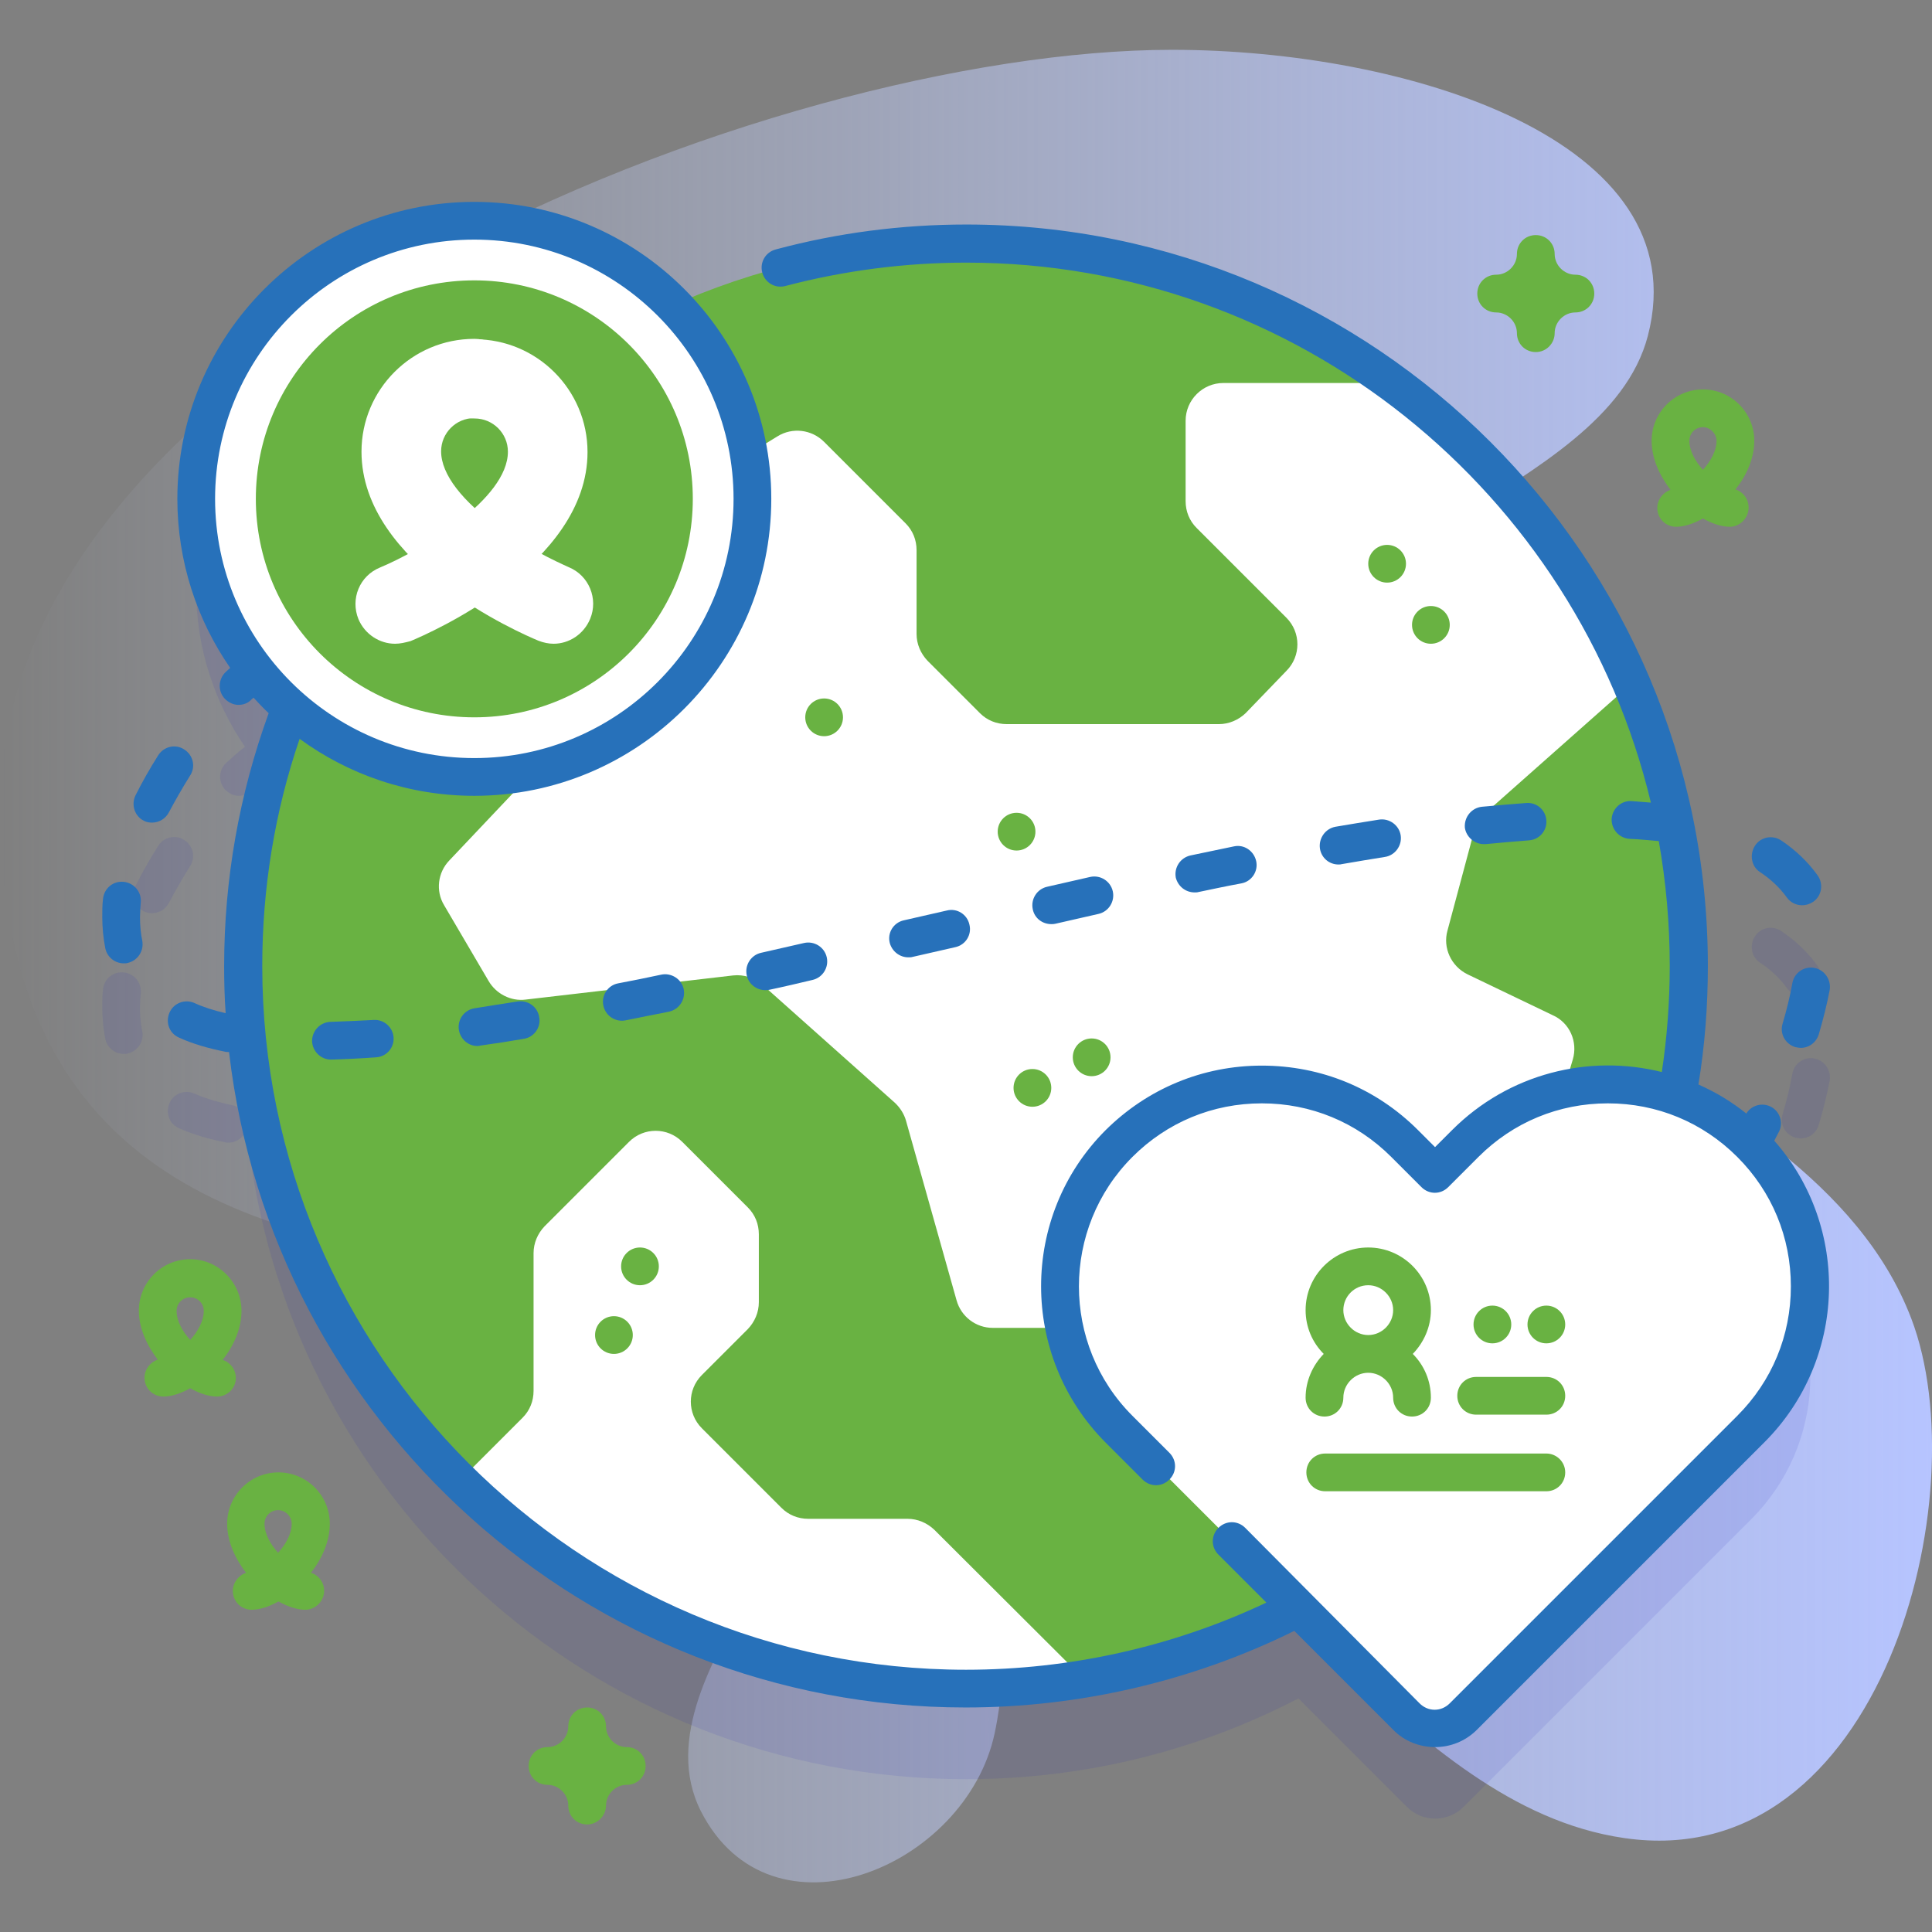 <?xml version="1.0" encoding="utf-8"?>
<!-- Generator: Adobe Illustrator 24.2.1, SVG Export Plug-In . SVG Version: 6.00 Build 0)  -->
<svg version="1.1" id="Layer_1" xmlns:svgjs="http://svgjs.com/svgjs"
	 xmlns="http://www.w3.org/2000/svg" xmlns:xlink="http://www.w3.org/1999/xlink" x="0px" y="0px" viewBox="0 0 512 512"
	 style="enable-background:new 0 0 512 512;" xml:space="preserve">
<rect x="0" y="0" width="512" height="512" fill="#808080" stroke="none"/>
<style type="text/css">
	.st0{fill:url(#SVGID_1_);}
	.st1{opacity:0.1;fill:#2626BB;enable-background:new    ;}
	.st2{fill:#69B242;}
	.st3{fill:#FFFFFF;}
	.st4{fill:#2771BA;}
</style>
<g>
	
		<linearGradient id="SVGID_1_" gradientUnits="userSpaceOnUse" x1="0" y1="338.023" x2="512.01" y2="338.023" gradientTransform="matrix(1 0 0 1 0 -82)">
		<stop  offset="0" style="stop-color:#D1DDFF;stop-opacity:0"/>
		<stop  offset="1" style="stop-color:#B6C4FF"/>
	</linearGradient>
	<path class="st0" d="M506.5,349.4c-27.4-71.8-152.3-84.9-160.4-160.3c-5-46.2,79.3-56.8,90.6-100.1c13.5-51.9-64-75.8-126.1-75.8
		C204.6,13.2,0,93.2,0,213.9C0,417,289.1,267.8,199.7,420.8c-10.7,18.3-23.5,40.2-14,59.1c18.5,36.5,70.3,15.1,77.9-20.6
		c3.9-18.2,2.7-49.1,24.6-51.8c49.7-6.1,82.5,70.9,142.2,79.6C498.6,497.1,524.4,396.2,506.5,349.4L506.5,349.4z"/>
</g>
<g>
	<path class="st1" d="M37.1,267.1c0-1.2,0.1-2.5,0.2-3.9c0.3-2.7-1.7-5.2-4.5-5.5s-5.2,1.7-5.5,4.5c-0.2,1.6-0.2,3.3-0.2,4.8
		c0,2.9,0.3,5.7,0.8,8.3c0.5,2.4,2.6,4,4.9,4c0.3,0,0.7,0,1-0.1c2.7-0.6,4.4-3.2,3.9-5.9C37.3,271.4,37.1,269.3,37.1,267.1
		L37.1,267.1z"/>
	<path class="st1" d="M50.4,229.5c1.5-2.3,0.8-5.4-1.6-6.9c-2.3-1.5-5.4-0.8-6.9,1.6c-2.2,3.5-4.2,7-6,10.6
		c-1.2,2.5-0.2,5.5,2.2,6.7c0.7,0.4,1.5,0.5,2.2,0.5c1.8,0,3.6-1,4.5-2.8C46.5,236,48.4,232.7,50.4,229.5L50.4,229.5z"/>
	<path class="st1" d="M466.4,255.1c2.9,1.9,5.3,4.2,7.1,6.7c1,1.4,2.5,2.1,4.1,2.1c1,0,2-0.3,2.9-0.9c2.3-1.6,2.8-4.7,1.2-7
		c-2.5-3.5-5.8-6.7-9.7-9.3c-2.3-1.5-5.4-0.9-6.9,1.4S464.1,253.6,466.4,255.1L466.4,255.1z"/>
	<path class="st1" d="M480.8,280.5c-2.7-0.5-5.3,1.3-5.8,4c-0.6,3.4-1.5,7.1-2.6,10.8c-0.8,2.6,0.7,5.4,3.4,6.2
		c0.5,0.1,1,0.2,1.4,0.2c2.2,0,4.1-1.4,4.8-3.6c1.2-4.1,2.2-8.1,2.9-11.8C485.3,283.6,483.5,281,480.8,280.5L480.8,280.5z"/>
	<path class="st1" d="M468.4,329.5c1-1.7,2-3.6,3-5.5c1.3-2.4,0.3-5.5-2.1-6.7c-2.4-1.3-5.5-0.3-6.7,2.1c-0.7,1.4-1.5,2.8-2.3,4.1
		c-4.8-4-10.2-7-15.9-9.1c2-11.2,3.1-22.7,3.1-34.5c0-11.2-1-22.1-2.8-32.8c2-0.4,3.6-2,3.9-4.2c0.4-2.7-1.5-5.3-4.2-5.7
		c-0.5-0.1-1.1-0.1-1.7-0.2C423.3,152,347.1,88.5,256,88.5c-27.6,0-53.8,5.8-77.5,16.4c-13.4-13.8-32.1-22.3-52.8-22.3
		c-40.7,0-73.7,33-73.7,73.7c0,15.4,4.8,29.7,12.9,41.6l-0.1,0.1c-1.6,1.2-3.2,2.7-4.9,4.2c-2,1.9-2.1,5.1-0.2,7.1
		c1,1,2.3,1.6,3.6,1.6c1.2,0,2.5-0.4,3.4-1.4c1.4-1.3,2.8-2.6,4.2-3.6c0.1,0,0.1-0.1,0.2-0.1c1.9,2.1,3.9,4.1,6.1,6
		c-8.2,21-12.7,44.1-12.7,68.2c0,5.3,0.2,10.5,0.6,15.6c-0.7-1.3-1.9-2.4-3.5-2.7c-3.8-0.8-7.2-1.8-10.1-3.1c-2.5-1.1-5.5,0-6.6,2.6
		s0,5.5,2.6,6.6c3.5,1.6,7.6,2.8,12.1,3.7c0.3,0.1,0.7,0.1,1,0.1c2.2,0,4.1-1.5,4.8-3.6C75.1,396,156.7,471.5,256,471.5
		c31.8,0,61.7-7.7,88.1-21.4l28.7,28.7c4.2,4.2,10.9,4.2,15.1,0l76.2-76.2c19.7-19.7,20.8-51,3.4-72
		C467.8,330.4,468.1,330,468.4,329.5L468.4,329.5z"/>
</g>
<g>
	<path class="st2" d="M446.7,238.4c-0.7-0.5-1.5-0.9-2.4-1c-3.7-0.5-7.8-0.9-12-1.2c-2.8-0.1-5.1,2-5.3,4.7c-0.1,2.8,2,5.1,4.7,5.3
		c4,0.2,7.7,0.6,11.2,1.1c0.2,0,0.5,0.1,0.7,0.1c1.4,0,2.7-0.6,3.6-1.5C447.1,243.3,447,240.9,446.7,238.4L446.7,238.4z
		 M404.5,236.7c-3.8,0.3-7.7,0.6-11.8,1c-2.8,0.3-4.8,2.7-4.5,5.5c0.3,2.6,2.4,4.5,5,4.5c0.2,0,0.4,0,0.5,0c4-0.4,7.8-0.8,11.5-1
		c2.8-0.2,4.8-2.6,4.6-5.3C409.6,238.6,407.3,236.5,404.5,236.7z M219.1,277.7c-0.6-2.7-3.3-4.4-6-3.8c-3.8,0.9-7.6,1.7-11.4,2.6
		c-2.7,0.6-4.4,3.3-3.8,6c0.5,2.3,2.6,3.9,4.9,3.9c0.4,0,0.7,0,1.1-0.1c3.8-0.8,7.6-1.7,11.4-2.6C218,283.1,219.7,280.4,219.1,277.7
		z M181.1,286.1c-0.6-2.7-3.2-4.5-5.9-3.9c-3.8,0.8-7.6,1.6-11.4,2.3c-2.7,0.5-4.5,3.2-3.9,5.9c0.5,2.4,2.6,4,4.9,4
		c0.3,0,0.6,0,1-0.1c3.8-0.8,7.6-1.5,11.5-2.3C179.9,291.5,181.6,288.9,181.1,286.1z M142.9,293.6c-0.4-2.7-3-4.6-5.7-4.1
		c-3.9,0.6-7.8,1.2-11.4,1.8c-2.7,0.4-4.6,2.9-4.2,5.7c0.4,2.5,2.5,4.3,4.9,4.3c0.2,0,0.5,0,0.7,0c3.7-0.5,7.6-1.1,11.6-1.8
		C141.5,298.9,143.4,296.3,142.9,293.6L142.9,293.6z M99,294.2c-4,0.3-7.8,0.5-11.4,0.5c-2.8,0.1-4.9,2.4-4.9,5.1
		c0.1,2.7,2.3,4.9,5,4.9h0.1c3.7-0.1,7.8-0.3,11.9-0.6c2.8-0.2,4.8-2.6,4.6-5.3C104.2,296.1,101.8,294,99,294.2z"/>
</g>
<path class="st2" d="M121.7,392.5C86.4,357.8,64.5,309.4,64.5,256c0-105.8,85.7-191.5,191.5-191.5c42.2,0,81.3,13.7,113,36.8
	l-1.4,11.9l53.4,66.6l11.3,1.3c9.8,23,15.2,48.3,15.2,74.9c0,95.1-69.3,174-160.2,189L121.7,392.5z"/>
<g>
	<path class="st3" d="M287.3,445c-10.2,1.7-20.6,2.5-31.3,2.5c-52.3,0-99.8-21-134.3-55l16.8-16.8c1.9-1.9,2.9-4.4,2.9-7.1v-36.5
		c0-2.7,1.1-5.2,2.9-7.1l22.4-22.4c3.9-3.9,10.2-3.9,14.1,0l17.4,17.4c1.9,1.9,2.9,4.4,2.9,7.1v18c0,2.7-1.1,5.2-2.9,7.1L186,364.4
		c-3.9,3.9-3.9,10.2,0,14.1l21.1,21.1c1.9,1.9,4.4,2.9,7.1,2.9h26.3c2.7,0,5.2,1.1,7.1,2.9L287.3,445z"/>
	<path class="st3" d="M416.8,280.8l-5.6,18.8c-1.3,4.2-5.1,7.1-9.5,7.1l-56.9,0.4c-3,0-5.9,1.4-7.8,3.7l-30,37.4
		c-1.9,2.4-4.8,3.7-7.8,3.7h-36.1c-4.5,0-8.4-3-9.6-7.3L240.1,297c-0.5-1.8-1.6-3.5-3-4.8l-35-31.2c-2.1-1.9-5-2.8-7.8-2.5l-55,6.4
		c-3.9,0.5-7.8-1.5-9.8-4.9l-11.8-20.1c-2.3-3.8-1.7-8.7,1.4-11.9l29.9-31.6c2.1-2.2,3.1-5.3,2.6-8.3l-4.2-29.5
		c-0.6-3.9,1.3-7.9,4.7-9.9l54-33.1c3.9-2.4,9-1.8,12.3,1.5l21.6,21.6c1.9,1.9,2.9,4.4,2.9,7.1V168c0,2.7,1.1,5.2,2.9,7.1l13.9,13.9
		c1.9,1.9,4.4,2.9,7.1,2.9H323c2.7,0,5.2-1.1,7.1-2.9l10.8-11.2c3.9-3.9,3.9-10.2,0-14.1l-23.8-23.8c-1.9-1.9-2.9-4.4-2.9-7.1v-21.3
		c0-5.5,4.5-10,10-10h44.6c27.7,20.3,49.8,47.8,63.4,79.8l-39.5,35c-0.9,1.1-1.6,2.4-2,3.8l-7.1,26.5c-1.3,4.6,1,9.5,5.3,11.6
		l22.5,10.8C416,271,418.2,276.1,416.8,280.8L416.8,280.8z"/>
</g>
<g>
	<path class="st3" d="M380.4,311l-8-8c-20.9-20.9-54.8-20.9-75.7,0s-20.9,54.8,0,75.7l76.2,76.2c4.2,4.2,10.9,4.2,15.1,0l76.2-76.2
		c20.9-20.9,20.9-54.8,0-75.7s-54.8-20.9-75.7,0L380.4,311z"/>
	<g>
		<path class="st2" d="M351,375.4c2.8,0,5-2.2,5-5c0-3.6,3-6.6,6.6-6.6s6.6,3,6.6,6.6c0,2.8,2.2,5,5,5s5-2.2,5-5
			c0-4.5-1.8-8.6-4.8-11.6c2.9-3,4.8-7.1,4.8-11.6c0-9.2-7.5-16.6-16.6-16.6S346,338,346,347.2c0,4.5,1.8,8.6,4.8,11.6
			c-2.9,3-4.8,7.1-4.8,11.6C346,373.2,348.2,375.4,351,375.4z M362.6,340.6c3.6,0,6.6,3,6.6,6.6s-3,6.6-6.6,6.6s-6.6-3-6.6-6.6
			S358.9,340.6,362.6,340.6z"/>
		<g>
			<path class="st2" d="M391.2,374.9h18.6c2.8,0,5-2.2,5-5s-2.2-5-5-5h-18.6c-2.8,0-5,2.2-5,5S388.4,374.9,391.2,374.9z"/>
			<g>
				<path class="st2" d="M409.8,385.2h-58.6c-2.8,0-5,2.2-5,5s2.2,5,5,5h58.6c2.8,0,5-2.2,5-5S412.5,385.2,409.8,385.2z"/>
			</g>
		</g>
		<g>
			<circle class="st2" cx="409.8" cy="351" r="5"/>
			<circle class="st2" cx="395.5" cy="351" r="5"/>
		</g>
	</g>
</g>
<g>
	<circle class="st3" cx="125.7" cy="132.2" r="73.7"/>
	<g>
		<circle class="st2" cx="125.7" cy="132.2" r="57.9"/>
		<g>
			<g>
				<path class="st3" d="M146.7,170.6c-1.3,0-2.7-0.3-4-0.8c-4.8-2-46.9-20.2-46.9-50.1c0-16.5,13.4-29.9,29.9-29.9
					c5.8,0,10.5,4.7,10.5,10.5s-4.7,10.5-10.5,10.5c-4.9,0-8.8,4-8.8,8.8c0,6.1,5.6,13.3,15.7,20.5c9,6.4,18,10.1,18.1,10.2
					c5.4,2.2,7.9,8.4,5.7,13.7C154.7,168.1,150.8,170.6,146.7,170.6z"/>
			</g>
			<g>
				<path class="st3" d="M104.7,170.6c-4.1,0-8-2.5-9.7-6.5c-2.2-5.4,0.3-11.5,5.7-13.7c11-4.6,33.9-18.1,33.9-30.7
					c0-4.9-4-8.8-8.8-8.8c-5.8,0-10.5-4.7-10.5-10.5s4.7-10.5,10.5-10.5c16.5,0,29.9,13.4,29.9,29.9c0,29.9-42.1,48.1-46.9,50.1
					C107.3,170.3,106,170.6,104.7,170.6z"/>
			</g>
		</g>
	</g>
</g>
<g>
	<circle class="st2" cx="273.6" cy="288.3" r="5"/>
	<circle class="st2" cx="162.7" cy="353.8" r="5"/>
	<circle class="st2" cx="289.3" cy="280.2" r="5"/>
	<circle class="st2" cx="169.6" cy="335.6" r="5"/>
	<circle class="st2" cx="367.6" cy="149.4" r="5"/>
	<circle class="st2" cx="379.2" cy="165.6" r="5"/>
	<circle class="st2" cx="218.4" cy="190.1" r="5"/>
	<circle class="st2" cx="269.4" cy="220.4" r="5"/>
</g>
<g>
	<path class="st4" d="M197.9,258.5c0.5,2.3,2.6,3.9,4.9,3.9c0.4,0,0.7,0,1.1-0.1c3.8-0.8,7.6-1.7,11.4-2.6c2.7-0.6,4.4-3.3,3.8-6
		s-3.3-4.4-6-3.8c-3.8,0.9-7.6,1.7-11.4,2.6C199,253.1,197.3,255.8,197.9,258.5z"/>
	<path class="st4" d="M37.1,243.1c0-1.2,0.1-2.5,0.2-3.9c0.3-2.7-1.7-5.2-4.5-5.5s-5.2,1.7-5.5,4.5c-0.2,1.6-0.2,3.3-0.2,4.8
		c0,2.9,0.3,5.7,0.8,8.3c0.5,2.4,2.6,4,4.9,4c0.3,0,0.7,0,1-0.1c2.7-0.6,4.4-3.2,3.9-5.9C37.3,247.4,37.1,245.3,37.1,243.1
		L37.1,243.1z"/>
	<path class="st4" d="M466.4,231.1c2.9,1.9,5.3,4.2,7.1,6.7c1,1.4,2.5,2.1,4.1,2.1c1,0,2-0.3,2.9-0.9c2.3-1.6,2.8-4.7,1.2-7
		c-2.5-3.5-5.8-6.7-9.7-9.3c-2.3-1.5-5.4-0.9-6.9,1.4S464.1,229.6,466.4,231.1z"/>
	<path class="st4" d="M50.4,205.5c1.5-2.3,0.8-5.4-1.6-6.9c-2.3-1.5-5.4-0.8-6.9,1.6c-2.2,3.5-4.2,7-6,10.6
		c-1.2,2.5-0.2,5.5,2.2,6.7c0.7,0.4,1.5,0.5,2.2,0.5c1.8,0,3.6-1,4.5-2.8C46.5,212,48.4,208.7,50.4,205.5L50.4,205.5z"/>
	<path class="st4" d="M137.2,265.4c-3.9,0.6-7.8,1.2-11.4,1.8c-2.7,0.4-4.6,2.9-4.2,5.7c0.4,2.5,2.5,4.3,4.9,4.3
		c0.2,0,0.5,0,0.7-0.1c3.7-0.5,7.6-1.1,11.6-1.8c2.7-0.4,4.6-3,4.1-5.7C142.5,266.8,139.9,265,137.2,265.4L137.2,265.4z"/>
	<path class="st4" d="M175.2,258.3c-3.8,0.8-7.6,1.6-11.4,2.3c-2.7,0.5-4.5,3.2-3.9,5.9c0.5,2.4,2.6,4,4.9,4c0.3,0,0.6,0,1-0.1
		c3.8-0.8,7.6-1.5,11.5-2.3c2.7-0.6,4.4-3.2,3.9-5.9S177.9,257.7,175.2,258.3z"/>
	<path class="st4" d="M393.2,223.7c0.2,0,0.3,0,0.5,0c4-0.4,7.8-0.7,11.5-1c2.8-0.2,4.8-2.6,4.6-5.3c-0.2-2.8-2.6-4.8-5.3-4.6
		c-3.7,0.3-7.7,0.6-11.8,1c-2.7,0.3-4.7,2.7-4.5,5.5C388.5,221.7,390.7,223.7,393.2,223.7z"/>
	<path class="st4" d="M316.6,236.5c0.3,0,0.7,0,1-0.1c3.8-0.8,7.6-1.6,11.4-2.3c2.7-0.5,4.5-3.2,3.9-5.9s-3.2-4.5-5.9-3.9
		c-3.8,0.8-7.6,1.6-11.5,2.4c-2.7,0.6-4.4,3.2-3.9,5.9C312.2,234.9,314.2,236.5,316.6,236.5z"/>
	<path class="st4" d="M354.7,229.1c0.3,0,0.6,0,0.9-0.1c3.9-0.7,7.8-1.3,11.4-1.9c2.7-0.4,4.6-3,4.2-5.7s-3-4.6-5.7-4.2
		c-3.7,0.6-7.6,1.2-11.6,1.9c-2.7,0.5-4.5,3.1-4.1,5.8C350.2,227.4,352.3,229.1,354.7,229.1L354.7,229.1z"/>
	<path class="st4" d="M480.8,256.5c-2.7-0.5-5.3,1.3-5.8,4c-0.6,3.4-1.5,7.1-2.6,10.8c-0.8,2.6,0.7,5.4,3.4,6.2
		c0.5,0.1,1,0.2,1.4,0.2c2.2,0,4.1-1.4,4.8-3.6c1.2-4.1,2.2-8.1,2.9-11.8C485.3,259.6,483.5,257,480.8,256.5L480.8,256.5z"/>
	<path class="st4" d="M278.6,244.9c0.4,0,0.7,0,1.1-0.1c3.8-0.9,7.6-1.7,11.4-2.6c2.7-0.6,4.4-3.3,3.8-6s-3.3-4.4-6-3.8
		c-3.8,0.9-7.6,1.7-11.4,2.6c-2.7,0.6-4.4,3.3-3.8,6C274.2,243.4,276.3,244.9,278.6,244.9L278.6,244.9z"/>
	<path class="st4" d="M87.6,270.8c-2.8,0.1-4.9,2.4-4.9,5.1c0.1,2.7,2.3,4.9,5,4.9h0.1c3.7-0.1,7.7-0.3,11.9-0.6
		c2.8-0.2,4.8-2.6,4.6-5.3s-2.6-4.8-5.3-4.6C95,270.5,91.2,270.7,87.6,270.8z"/>
	<path class="st4" d="M240.7,253.7c0.4,0,0.8,0,1.1-0.1l11.4-2.6c2.7-0.6,4.4-3.3,3.7-6c-0.6-2.7-3.3-4.4-6-3.7l-11.4,2.6
		c-2.7,0.6-4.4,3.3-3.7,6C236.4,252.1,238.4,253.7,240.7,253.7z"/>
	<path class="st4" d="M471.4,300c1.3-2.4,0.3-5.5-2.1-6.7c-2.3-1.2-5.2-0.4-6.5,1.8c-4-3.2-8.2-5.7-12.7-7.7
		c1.7-10.3,2.5-20.8,2.5-31.4c0-108.4-88.2-196.5-196.5-196.5c-17.1,0-34.1,2.2-50.5,6.6c-2.7,0.7-4.3,3.4-3.6,6.1s3.4,4.3,6.1,3.6
		c15.6-4.1,31.7-6.2,48-6.2c87.9,0,161.8,61.1,181.4,143.1c-1.7-0.1-3.4-0.3-5.1-0.4c-2.8-0.2-5.1,2-5.3,4.7c-0.1,2.8,2,5.1,4.7,5.3
		c2.7,0.1,5.3,0.4,7.8,0.6c1.9,10.8,2.9,21.8,2.9,33.1c0,9.4-0.7,18.8-2.1,28.1c-19.3-4.8-40.5,0.3-55.6,15.4l-4.5,4.5l-4.5-4.5
		c-11.1-11.1-25.7-17.1-41.4-17.1s-30.3,6.1-41.4,17.1c-22.8,22.8-22.8,59.9,0,82.8l9.8,9.8c2,2,5.1,2,7.1,0s2-5.1,0-7.1l-9.8-9.8
		c-18.9-18.9-18.9-49.7,0-68.6c9.2-9.2,21.3-14.2,34.3-14.2s25.1,5,34.3,14.2l8,8c2,2,5.1,2,7.1,0l8-8c9.2-9.2,21.3-14.2,34.3-14.2
		s25.1,5,34.3,14.2c9.2,9.2,14.2,21.3,14.2,34.3s-5,25.1-14.2,34.3l-76.2,76.2c-1.1,1.1-2.5,1.7-4,1.7s-2.9-0.6-4-1.7L330,404.9
		c-2-2-5.1-2-7.1,0s-2,5.1,0,7.1l12.7,12.7c-24.7,11.7-52.1,17.8-79.6,17.8c-102.8,0-186.5-83.7-186.5-186.5
		c0-20.6,3.3-40.9,9.9-60.2c13,9.5,29,15.1,46.3,15.1c43.4,0,78.7-35.3,78.7-78.7s-35.3-78.7-78.7-78.7S47,88.8,47,132.2
		c0,16.6,5.2,32.1,14,44.8c-0.4,0.4-0.8,0.7-1.2,1.1c-2,1.9-2.1,5.1-0.2,7.1c1,1,2.3,1.6,3.6,1.6c1.2,0,2.5-0.4,3.4-1.4
		c0.2-0.2,0.4-0.3,0.6-0.5c1.3,1.4,2.6,2.8,4,4.1c-7.8,21.5-11.8,44-11.8,67c0,4.2,0.1,8.4,0.4,12.5c-3.1-0.7-5.9-1.6-8.3-2.7
		c-2.5-1.1-5.5,0-6.6,2.6s0,5.5,2.6,6.6c3.5,1.6,7.6,2.8,12.1,3.7c0.3,0.1,0.7,0.1,1,0.1h0.1c11.3,97.6,94.5,173.7,195.2,173.7
		c30.2,0,60.2-7,87.1-20.3l26.2,26.2c3,3.1,7.1,4.6,11.1,4.6s8-1.5,11.1-4.6l76.2-76.2c21.9-21.9,22.8-57,2.6-79.9
		C470.6,301.5,471,300.8,471.4,300L471.4,300z M125.7,63.5c37.9,0,68.7,30.8,68.7,68.7s-30.8,68.7-68.7,68.7S57,170.1,57,132.2
		S87.8,63.5,125.7,63.5z"/>
</g>
<g>
	<path class="st2" d="M458.4,139.6c-2.1,0-4.6-0.8-7.1-2.2c-2.5,1.4-5,2.2-7.1,2.2c-2.8,0-5-2.2-5-5c0-2.2,1.5-4.1,3.5-4.8
		c-2.9-3.8-5-8.3-5-13c0-7.5,6.1-13.6,13.6-13.6s13.6,6.1,13.6,13.6c0,4.6-2,9.2-5,12.9c2,0.6,3.5,2.5,3.5,4.8
		C463.4,137.3,461.1,139.6,458.4,139.6L458.4,139.6z M451.3,113.2c-2,0-3.6,1.6-3.6,3.6c0,2.7,1.6,5.5,3.6,7.7c2-2.2,3.6-5,3.6-7.7
		C454.9,114.9,453.2,113.2,451.3,113.2L451.3,113.2z"/>
</g>
<g>
	<path class="st2" d="M57.5,370.1c-2.1,0-4.6-0.8-7.1-2.2c-2.5,1.4-5,2.2-7.1,2.2c-2.8,0-5-2.2-5-5c0-2.2,1.5-4.1,3.5-4.8
		c-2.9-3.8-5-8.3-5-13c0-7.5,6.1-13.6,13.6-13.6S64,339.9,64,347.4c0,4.6-2,9.2-5,13c2,0.6,3.5,2.5,3.5,4.8
		C62.5,367.9,60.3,370.1,57.5,370.1z M50.4,343.8c-2,0-3.6,1.6-3.6,3.6c0,2.7,1.6,5.5,3.6,7.7c2-2.2,3.6-5,3.6-7.7
		C54,345.4,52.4,343.8,50.4,343.8z"/>
</g>
<g>
	<path class="st2" d="M80.9,426.6c-2.1,0-4.6-0.8-7.1-2.2c-2.5,1.4-5,2.2-7.1,2.2c-2.8,0-5-2.2-5-5c0-2.2,1.5-4.1,3.5-4.8
		c-2.9-3.8-5-8.3-5-13c0-7.5,6.1-13.6,13.6-13.6s13.6,6.1,13.6,13.6c0,4.6-2,9.2-5,13c2,0.6,3.5,2.5,3.5,4.8
		C85.9,424.3,83.6,426.6,80.9,426.6z M73.7,400.2c-2,0-3.6,1.6-3.6,3.6c0,2.7,1.6,5.5,3.6,7.7c2-2.2,3.6-5,3.6-7.7
		C77.3,401.9,75.7,400.2,73.7,400.2z"/>
</g>
<g>
	<path class="st2" d="M407,93.3c-2.8,0-5-2.2-5-5c0-3-2.5-5.5-5.5-5.5c-2.8,0-5-2.2-5-5s2.2-5,5-5c3,0,5.5-2.5,5.5-5.5
		c0-2.8,2.2-5,5-5s5,2.2,5,5c0,3,2.5,5.5,5.5,5.5c2.8,0,5,2.2,5,5s-2.2,5-5,5c-3,0-5.5,2.5-5.5,5.5C412,91,409.8,93.3,407,93.3z"/>
</g>
<g>
	<path class="st2" d="M155.6,483.5c-2.8,0-5-2.2-5-5c0-3-2.5-5.5-5.5-5.5c-2.8,0-5-2.2-5-5s2.2-5,5-5c3,0,5.5-2.5,5.5-5.5
		c0-2.8,2.2-5,5-5s5,2.2,5,5c0,3,2.5,5.5,5.5,5.5c2.8,0,5,2.2,5,5s-2.2,5-5,5c-3,0-5.5,2.5-5.5,5.5
		C160.6,481.2,158.3,483.5,155.6,483.5z"/>
</g>
</svg>
